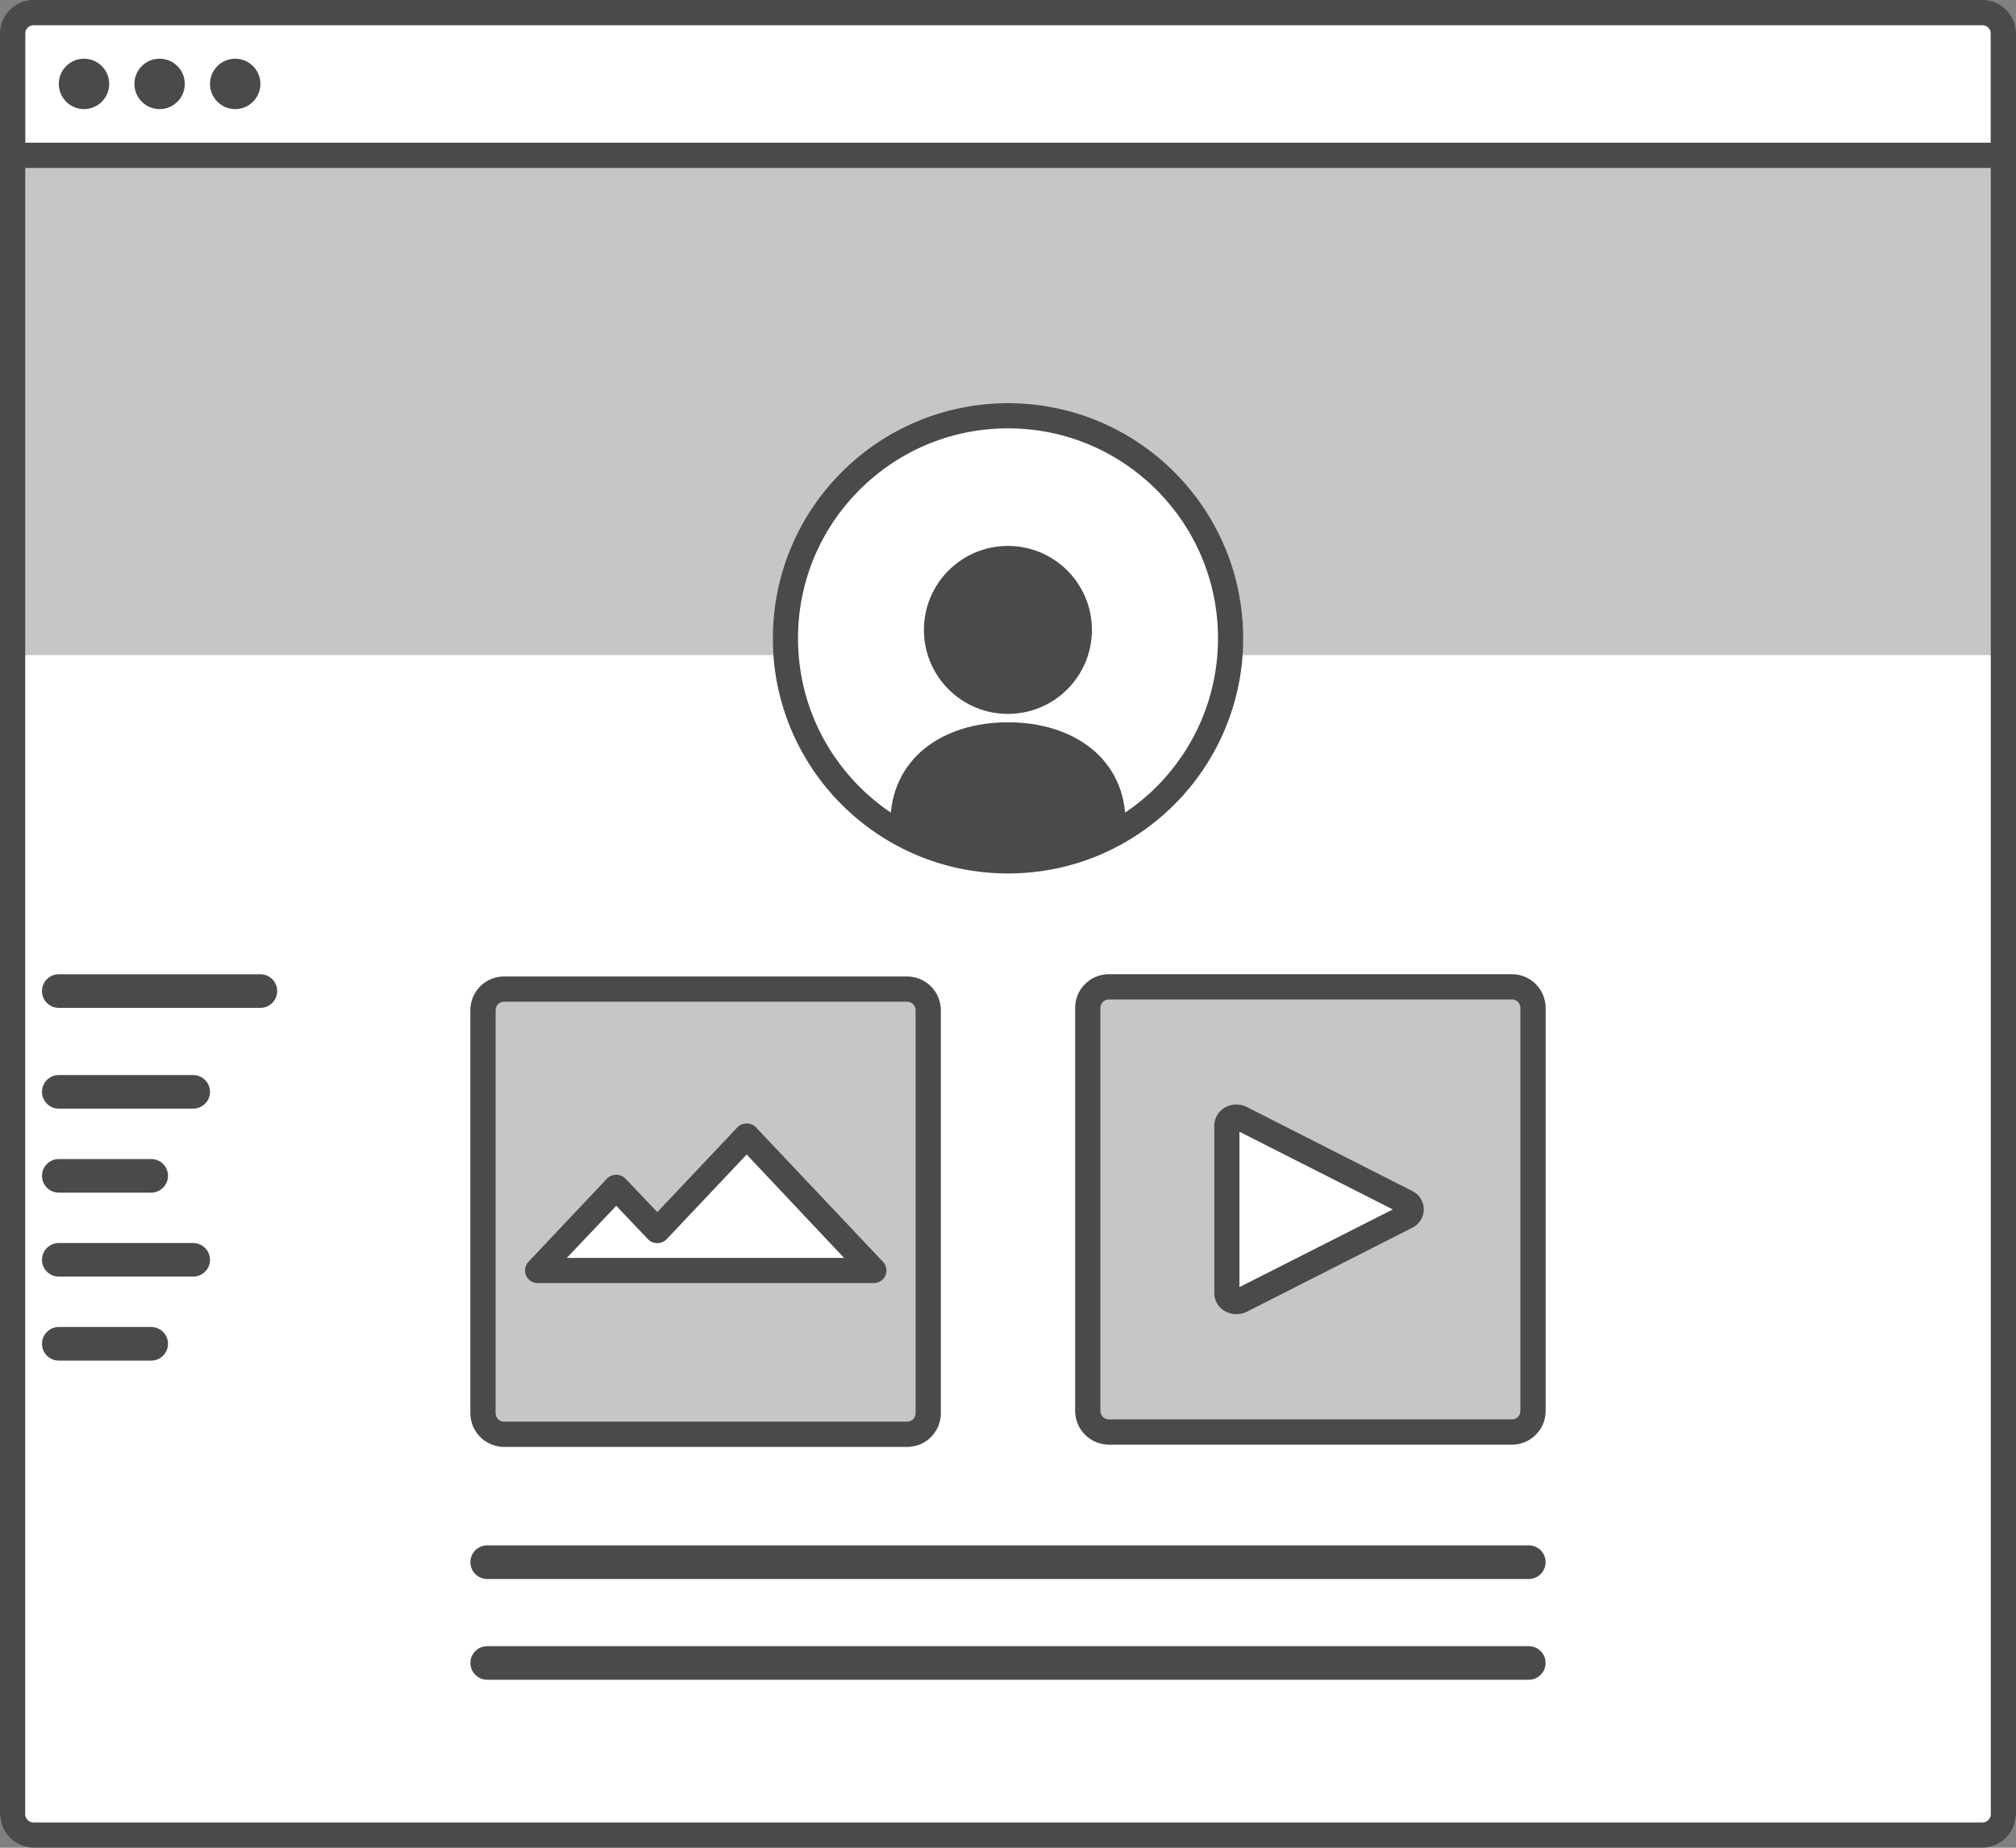 <?xml version="1.0" encoding="UTF-8" standalone="no"?>
<svg width="240px" height="220px" viewBox="0 0 240 220" version="1.1" xmlns="http://www.w3.org/2000/svg" xmlns:xlink="http://www.w3.org/1999/xlink">
    <rect x="0" y="0" width="240" height="220" fill="#808080" stroke="none"/>
    <!-- Generator: Sketch 40.3 (33839) - http://www.bohemiancoding.com/sketch -->
    <title>0842-User-Profile</title>
    <desc>Created with Sketch.</desc>
    <defs></defs>
    <g id="Page-1" stroke="none" stroke-width="1" fill="none" fill-rule="evenodd">
        <g id="0842-User-Profile">
            <path d="M0,20 L240,20 L240,216 C240,218.209 238.209,220 236,220 L4,220 C1.791,220 2.705415e-16,218.209 0,216 L0,20 L0,20 Z" id="bg" fill="#FFFFFF"></path>
            <rect id="Rectangle-path" fill="#C6C6C6" x="0" y="20" width="240" height="58"></rect>
            <path d="M182,188 L58,188 C56.895,188 56,187.105 56,186 C56,184.895 56.895,184 58,184 L182,184 C183.105,184 184,184.895 184,186 C184,187.105 183.105,188 182,188 L182,188 Z" id="text" fill="#4A4A4A"></path>
            <path d="M182,200 L58,200 C56.895,200 56,199.105 56,198 C56,196.895 56.895,196 58,196 L182,196 C183.105,196 184,196.895 184,198 C184,199.105 183.105,200 182,200 L182,200 Z" id="text-2" fill="#4A4A4A"></path>
            <path d="M31,120 L7,120 C5.895,120 5,119.105 5,118 C5,116.895 5.895,116 7,116 L31,116 C32.105,116 33,116.895 33,118 C33,119.105 32.105,120 31,120 L31,120 Z" id="text-3" fill="#4A4A4A"></path>
            <path d="M18,162 L7,162 C5.895,162 5,161.105 5,160 C5,158.895 5.895,158 7,158 L18,158 C19.105,158 20,158.895 20,160 C20,161.105 19.105,162 18,162 L18,162 Z" id="text-4" fill="#4A4A4A"></path>
            <path d="M18,142 L7,142 C5.895,142 5,141.105 5,140 C5,138.895 5.895,138 7,138 L18,138 C19.105,138 20,138.895 20,140 C20,141.105 19.105,142 18,142 L18,142 Z" id="text-5" fill="#4A4A4A"></path>
            <path d="M23,152 L7,152 C5.895,152 5,151.105 5,150 C5,148.895 5.895,148 7,148 L23,148 C24.105,148 25,148.895 25,150 C25,151.105 24.105,152 23,152 L23,152 Z" id="text-6" fill="#4A4A4A"></path>
            <path d="M23,132 L7,132 C5.895,132 5,131.105 5,130 C5,128.895 5.895,128 7,128 L23,128 C24.105,128 25,128.895 25,130 C25,131.105 24.105,132 23,132 L23,132 Z" id="text-7" fill="#4A4A4A"></path>
            <rect id="fill" fill="#C6C6C6" x="56" y="116.27" width="56" height="56" rx="4"></rect>
            <path d="M108,119.27 C108.552,119.27 109,119.718 109,120.27 L109,168.27 C109,168.822 108.552,169.27 108,169.27 L60,169.27 C59.448,169.27 59,168.822 59,168.27 L59,120.27 C59,119.718 59.448,119.27 60,119.27 L108,119.27 L108,119.27 Z M108,116.27 L60,116.27 C57.791,116.27 56,118.061 56,120.27 L56,168.27 C56,170.479 57.791,172.27 60,172.27 L108,172.27 C110.209,172.27 112,170.479 112,168.27 L112,120.27 C112,118.061 110.209,116.27 108,116.27 L108,116.27 L108,116.27 Z" id="frame" fill="#4A4A4A"></path>
            <polygon id="fill-2" fill="#FFFFFF" points="73.36 141.35 78.25 146.54 88.89 135.27 104 151.27 64 151.27"></polygon>
            <path d="M104,152.77 L64,152.77 C63.401,152.77 62.86,152.413 62.623,151.864 C62.386,151.314 62.499,150.675 62.91,150.24 L72.27,140.32 C72.874,139.723 73.846,139.723 74.45,140.32 L78.25,144.32 L87.8,134.21 C88.404,133.613 89.376,133.613 89.98,134.21 L105.09,150.21 C105.523,150.643 105.649,151.295 105.409,151.858 C105.169,152.421 104.612,152.782 104,152.77 L104,152.77 Z M67.48,149.77 L100.48,149.77 L88.89,137.46 L79.34,147.57 C78.736,148.167 77.764,148.167 77.16,147.57 L73.36,143.57 L67.48,149.77 Z" id="frame-2" fill="#4A4A4A"></path>
            <rect id="fill-3" fill="#C6C6C6" x="128" y="116" width="56" height="56" rx="4"></rect>
            <path d="M180,119 C180.552,119 181,119.448 181,120 L181,168 C181,168.552 180.552,169 180,169 L132,169 C131.448,169 131,168.552 131,168 L131,120 C131,119.448 131.448,119 132,119 L180,119 L180,119 Z M180,116 L132,116 C129.791,116 128,117.791 128,120 L128,168 C128,170.209 129.791,172 132,172 L180,172 C182.209,172 184,170.209 184,168 L184,120 C184,117.791 182.209,116 180,116 L180,116 L180,116 Z" id="frame-3" fill="#4A4A4A"></path>
            <path d="M147.75,133.16 L167.44,143.16 C167.782,143.306 168.004,143.643 168.004,144.015 C168.004,144.387 167.782,144.724 167.44,144.87 L147.75,154.87 C147.419,155.062 147.013,155.073 146.671,154.899 C146.33,154.726 146.1,154.391 146.06,154.01 L146.06,134 C146.106,133.623 146.338,133.294 146.679,133.125 C147.019,132.956 147.422,132.969 147.75,133.16 L147.75,133.16 Z" id="fill-4" fill="#FFFFFF"></path>
            <path d="M147.18,156.47 C146.676,156.471 146.181,156.332 145.75,156.07 C145.015,155.629 144.564,154.837 144.56,153.98 L144.56,134 C144.564,133.143 145.015,132.351 145.75,131.91 C146.562,131.416 147.57,131.375 148.42,131.8 L148.42,131.8 L168.11,141.8 C168.957,142.202 169.497,143.057 169.497,143.995 C169.497,144.933 168.957,145.788 168.11,146.19 L148.42,156.19 C148.034,156.379 147.61,156.475 147.18,156.47 L147.18,156.47 Z M147.55,134.75 L147.55,153.25 L165.81,144 L147.55,134.75 Z" id="frame-4" fill="#4A4A4A"></path>
            <circle id="fill-5" fill="#FFFFFF" cx="119.99" cy="76" r="28"></circle>
            <path d="M120,51 C133.807,51 145,62.193 145,76 C145,89.807 133.807,101 120,101 C106.193,101 95,89.807 95,76 C95,62.193 106.193,51 120,51 L120,51 Z M120,48 C104.536,48 92,60.536 92,76 C92,91.464 104.536,104 120,104 C135.464,104 148,91.464 148,76 C148,60.536 135.464,48 120,48 L120,48 L120,48 Z" id="frame-5" fill="#4A4A4A"></path>
            <path d="M134,98 C134,90.27 127.73,86 120,86 C112.27,86 106,90.27 106,98 C110.269,100.459 115.076,101.833 120,102 C124.928,101.857 129.741,100.482 134,98 L134,98 Z" id="Shape" fill="#4A4A4A"></path>
            <circle id="Oval" fill="#4A4A4A" cx="119.99" cy="75" r="10"></circle>
            <rect id="header" fill="#FFFFFF" x="3" y="2.99" width="234" height="14"></rect>
            <path d="M236,0 L4,0 C1.791,-1.3527075e-16 2.705415e-16,1.791 0,4 L0,216 C2.705415e-16,218.209 1.791,220 4,220 L236,220 C238.209,220 240,218.209 240,216 L240,4 C240,1.791 238.209,1.3527075e-16 236,0 L236,0 Z M237,216 C237,216.552 236.552,217 236,217 L4,217 C3.448,217 3,216.552 3,216 L3,20 L237,20 L237,216 L237,216 Z M3,17 L3,4 C3,3.448 3.448,3 4,3 L236,3 C236.552,3 237,3.448 237,4 L237,17 L3,17 L3,17 Z" id="frame-6" fill="#4A4A4A"></path>
            <circle id="dot" fill="#4A4A4A" cx="10" cy="9.99" r="3"></circle>
            <circle id="dot-2" fill="#4A4A4A" cx="19" cy="9.99" r="3"></circle>
            <circle id="dot-3" fill="#4A4A4A" cx="28" cy="9.99" r="3"></circle>
        </g>
    </g>
</svg>